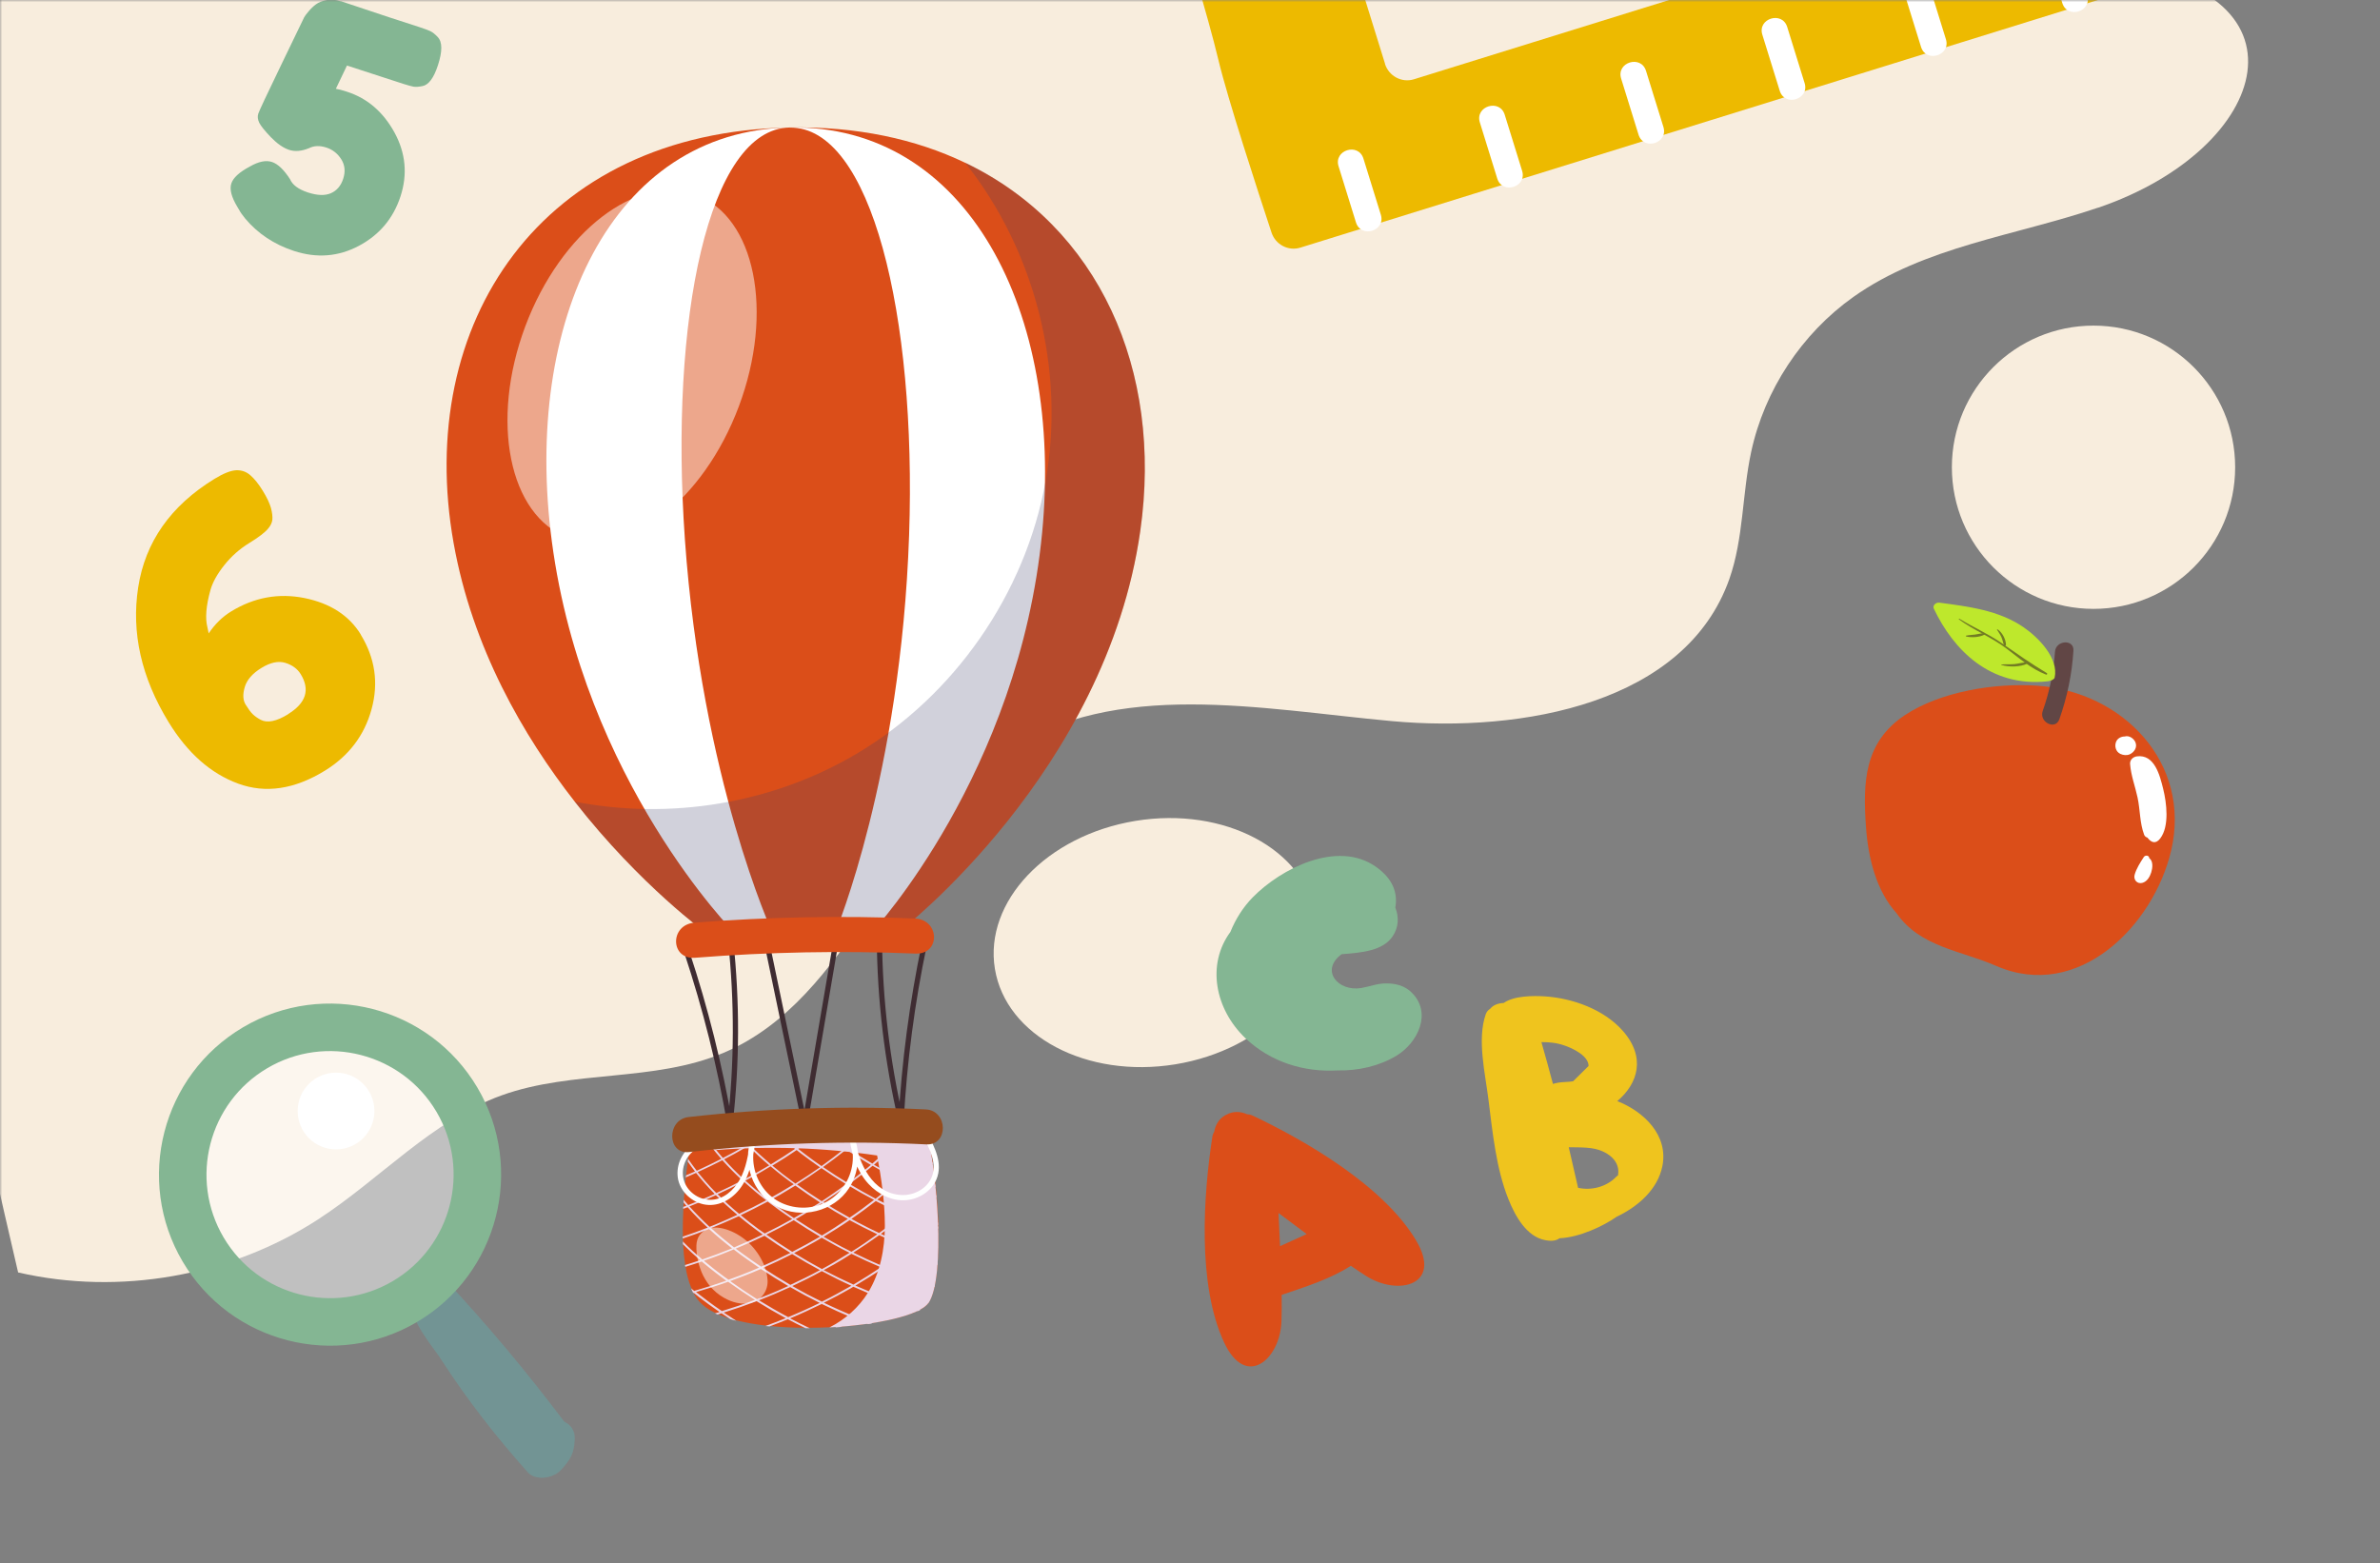 <svg width="545" height="358" viewBox="0 0 545 358" fill="none" xmlns="http://www.w3.org/2000/svg">
<rect x="0" y="0" width="545" height="358" fill="#808080" stroke="none"/>
<mask id="mask0_406_4451" style="mask-type:alpha" maskUnits="userSpaceOnUse" x="0" y="0" width="545" height="358">
<rect width="545" height="357.91" fill="#D9D9D9"/>
</mask>
<g mask="url(#mask0_406_4451)">
<path d="M480.413 47.566C461.501 53.992 440.698 56.452 424.409 68.003C412.573 76.402 404.052 89.335 401.002 103.509C398.928 113.128 399.274 123.276 396.02 132.569C385.994 161.039 348.78 167.893 318.703 165.147C288.626 162.382 255.54 155.427 230.344 172.082C203.724 189.672 195.082 228.656 165.717 241.102C149.773 247.873 131.146 244.986 114.857 250.863C98.893 256.618 87.078 270.019 72.823 279.272C52.792 292.266 27.433 296.761 4.149 291.412C-12.344 220.4 -28.918 147.597 -19.746 75.283C-16.045 46.203 -8.195 17.062 -11.917 -12.018C152.559 -18.018 317.625 -24.017 481.451 -8.155C531.66 -3.294 520.068 34.103 480.413 47.586V47.566Z" fill="#F8EDDD"/>
<path d="M479.397 139.443C497.31 139.443 511.832 124.921 511.832 107.007C511.832 89.093 497.31 74.571 479.397 74.571C461.483 74.571 446.961 89.093 446.961 107.007C446.961 124.921 461.483 139.443 479.397 139.443Z" fill="#F8EDDD"/>
<path d="M269.135 243.749C289.443 240.438 303.87 225.272 301.36 209.875C298.849 194.479 280.352 184.681 260.045 187.992C239.737 191.303 225.31 206.468 227.82 221.865C230.33 237.262 248.828 247.059 269.135 243.749Z" fill="#F8EDDD"/>
<path d="M466.462 157.034C456.843 156.363 444.316 158.376 436.162 163.806C426.868 170.008 426.563 179.18 427.295 189.408C427.804 196.628 429.695 204.05 434.27 209.114C439.7 216.923 448.993 217.655 457.067 221.193C475.918 229.429 493.122 212.002 497.169 194.838C501.887 174.726 486.106 158.396 466.482 157.034H466.462Z" fill="#DB4E19"/>
<path d="M471.566 164.741C473.376 159.616 474.453 154.451 474.799 149.021C474.982 146.296 470.732 146.601 470.569 149.286C470.264 153.902 469.308 158.457 467.763 162.829C466.868 165.371 470.651 167.303 471.566 164.741Z" fill="#614645"/>
<path d="M470.488 155.224C471.505 150.75 466.726 145.95 463.411 143.673C457.717 139.748 450.762 138.914 444.092 138.019C443.36 137.918 442.445 138.63 442.852 139.443C447.285 148.736 455.623 157.44 468.861 156.037C470.163 155.874 470.508 155.264 470.488 155.244V155.224Z" fill="#BEE82C"/>
<path d="M448.566 141.843C452.003 144.365 456.009 145.91 459.446 148.513C462.333 150.689 465.099 153.17 468.516 154.492C468.76 154.594 468.902 154.268 468.699 154.146C465.079 151.991 461.683 149.591 458.226 147.191C455.175 145.097 451.82 143.633 448.668 141.701C448.586 141.66 448.505 141.782 448.586 141.843H448.566Z" fill="#727B24"/>
<path d="M458.327 152.296C460.015 152.804 462.72 152.784 464.286 151.95C464.428 151.869 464.326 151.686 464.184 151.686C463.208 151.686 462.252 151.991 461.276 152.092C460.3 152.174 459.303 152.092 458.327 152.174C458.246 152.174 458.246 152.296 458.327 152.316V152.296Z" fill="#727B24"/>
<path d="M457.309 144.243C457.675 144.812 458.062 145.341 458.326 145.971C458.57 146.541 458.692 147.151 458.855 147.74C458.936 148.025 459.363 147.923 459.363 147.639C459.282 146.337 458.509 144.853 457.411 144.121C457.35 144.08 457.289 144.161 457.309 144.222V144.243Z" fill="#727B24"/>
<path d="M450.253 145.768C451.494 146.073 453.304 145.951 454.442 145.341C454.605 145.259 454.483 145.015 454.341 145.015C453.649 145.015 452.999 145.239 452.307 145.32C451.636 145.422 450.924 145.422 450.253 145.564C450.152 145.585 450.111 145.727 450.253 145.768Z" fill="#727B24"/>
<path d="M495.358 180.704C494.586 177.572 493.386 172.692 489.319 173.221C488.444 173.343 487.692 174.034 487.773 174.99C487.976 177.613 488.932 180.074 489.481 182.636C490.091 185.463 489.969 188.452 490.986 191.157C491.108 191.502 491.413 191.746 491.739 191.828C492.633 193.028 493.671 193.333 494.667 192.031C496.823 189.225 496.131 183.836 495.358 180.704Z" fill="white"/>
<path d="M487.693 172.753C488.689 172.286 489.462 171.208 489.015 170.049C488.669 169.154 487.571 168.361 486.554 168.666C485.761 168.666 484.947 169.052 484.602 169.805C484.134 170.842 484.48 172.143 485.537 172.652C486.188 172.957 487.001 173.058 487.693 172.753Z" fill="white"/>
<path d="M492.145 196.526C492.186 195.916 491.271 195.753 490.925 196.261C490.132 197.481 489.197 198.925 488.81 200.349C488.505 201.488 489.4 202.504 490.559 202.199C491.657 201.915 492.288 200.817 492.613 199.8C492.918 198.803 493.121 197.237 492.166 196.526C492.166 196.526 492.145 196.526 492.125 196.526H492.145Z" fill="white"/>
<path d="M156.688 218.204C160.958 231.076 164.273 244.254 166.551 257.615C166.673 258.387 167.852 258.062 167.71 257.289C165.412 243.929 162.118 230.751 157.847 217.878C157.603 217.146 156.444 217.451 156.688 218.204Z" fill="#3F2C32"/>
<path d="M167.771 257.513C169.378 243.522 169.418 229.388 167.913 215.397C167.832 214.625 166.612 214.625 166.714 215.397C168.219 229.388 168.178 243.522 166.571 257.513C166.49 258.286 167.69 258.286 167.771 257.513Z" fill="#3F2C32"/>
<path d="M211.066 216.211C208.28 229.531 206.491 243.054 205.738 256.659C205.698 257.432 206.897 257.432 206.938 256.659C207.691 243.176 209.439 229.755 212.225 216.536C212.388 215.784 211.229 215.459 211.066 216.211Z" fill="#3F2C32"/>
<path d="M206.918 256.557C203.745 242.892 202.078 228.921 201.976 214.889C201.976 214.116 200.756 214.116 200.776 214.889C200.878 229.023 202.545 243.115 205.758 256.883C205.941 257.635 207.101 257.31 206.918 256.557Z" fill="#3F2C32"/>
<path d="M174.909 215.539C177.756 229.205 180.603 242.891 183.45 256.557C183.612 257.309 184.772 257.004 184.609 256.231C181.762 242.566 178.915 228.88 176.068 215.214C175.905 214.462 174.746 214.767 174.909 215.539Z" fill="#3F2C32"/>
<path d="M190.933 214.929C188.574 228.697 186.215 242.464 183.877 256.231C183.755 256.984 184.914 257.329 185.036 256.557C187.395 242.789 189.754 229.022 192.092 215.255C192.214 214.502 191.055 214.156 190.933 214.929Z" fill="#3F2C32"/>
<path d="M261.112 121.608C253.283 176.698 206.266 213.058 206.266 213.058L161.955 213.851C161.955 213.851 146.703 202.911 131.614 183.592C119.839 168.543 108.166 148.39 103.876 124.394C94.907 74.165 123.764 30.219 180.826 29.202C196.22 28.917 209.683 31.846 220.969 37.255C251.554 51.877 266.359 84.698 261.112 121.588V121.608Z" fill="#DB4E19"/>
<path d="M180.826 29.203C140.073 29.935 119.697 73.718 126.367 124.008C133.627 178.834 168.3 213.75 168.3 213.75L184.121 213.465L199.942 213.181C199.942 213.181 233.334 177.064 238.641 121.995C243.501 71.521 221.579 28.471 180.847 29.203H180.826Z" fill="white"/>
<path d="M180.826 29.202C162.178 29.527 153.292 73.127 156.83 123.459C160.694 178.345 176.881 213.587 176.881 213.587L184.121 213.465L191.36 213.343C191.36 213.343 206.287 177.552 208.178 122.564C209.907 72.131 199.474 28.897 180.826 29.223V29.202Z" fill="#DB4E19"/>
<g style="mix-blend-mode:multiply" opacity="0.24">
<path d="M261.113 121.608C253.283 176.698 206.267 213.058 206.267 213.058L161.955 213.851C161.955 213.851 146.703 202.911 131.614 183.592C153.435 187.862 176.821 184.039 195.997 172.712C218.509 159.412 234.778 136.006 239.414 110.281C243.99 84.8 237.096 57.489 220.99 37.235C251.575 51.856 266.38 84.678 261.133 121.567L261.113 121.608Z" fill="#3F4068"/>
</g>
<path d="M209.5 210.354C192.662 209.662 175.844 209.988 159.047 211.31C153.332 211.757 153.434 219.79 159.189 219.342C175.986 218.021 192.804 217.695 209.642 218.387C215.397 218.631 215.235 210.598 209.5 210.354Z" fill="#DB4E19"/>
<g style="mix-blend-mode:soft-light" opacity="0.5">
<path d="M169.194 93.057C161.08 114.735 143.551 128.197 130.048 123.134C116.545 118.07 112.172 96.412 120.286 74.734C128.4 53.056 145.93 39.594 159.433 44.658C172.936 49.721 177.308 71.379 169.194 93.057Z" fill="white"/>
</g>
<path d="M214.828 281.387C214.869 283.604 214.869 285.739 214.787 287.732C214.787 287.895 214.787 288.037 214.767 288.2C214.767 288.444 214.747 288.708 214.726 288.932C214.726 289.115 214.706 289.318 214.686 289.501C214.564 291.25 214.34 292.836 214.075 294.239C214.035 294.382 214.014 294.524 213.994 294.666C213.648 296.232 213.201 297.513 212.611 298.388C212.266 298.917 211.635 299.405 210.781 299.893C210.598 299.994 210.415 300.096 210.212 300.177C207.853 301.337 204.131 302.292 199.759 302.984C199.454 303.025 199.149 303.065 198.844 303.106C196.81 303.411 194.634 303.655 192.397 303.797C192.031 303.838 191.686 303.858 191.299 303.879C190.852 303.899 190.405 303.919 189.957 303.96C188.473 304.041 186.988 304.082 185.483 304.082C185.158 304.082 184.833 304.082 184.507 304.082C181.701 304.082 178.894 303.94 176.251 303.675C175.946 303.635 175.641 303.614 175.336 303.574C172.956 303.309 170.699 302.902 168.666 302.394C168.198 302.272 167.75 302.15 167.303 302.028C166.246 301.703 165.269 301.357 164.375 300.95C164.171 300.869 163.988 300.767 163.785 300.686C162.239 299.933 160.999 299.059 160.104 298.042C159.616 297.473 159.169 296.802 158.782 296.049C158.62 295.704 158.437 295.358 158.294 294.972C157.705 293.528 157.257 291.86 156.972 290.05C156.952 289.908 156.932 289.786 156.891 289.644C156.667 288.139 156.505 286.532 156.423 284.865C156.423 284.661 156.403 284.438 156.403 284.234C156.403 284.011 156.383 283.807 156.383 283.583C156.383 283.441 156.383 283.299 156.383 283.156C156.322 281.041 156.383 278.886 156.484 276.771C156.484 276.629 156.484 276.486 156.505 276.324C156.505 275.978 156.525 275.632 156.566 275.286C156.566 275.083 156.566 274.88 156.606 274.676C156.728 272.887 156.891 271.179 157.054 269.572C157.054 269.409 157.094 269.247 157.115 269.104C157.237 267.966 157.359 266.908 157.501 265.932C157.542 265.729 157.562 265.525 157.583 265.322C158.05 261.905 158.477 259.669 158.477 259.669C159.148 259.567 159.88 259.465 160.633 259.363C160.796 259.363 160.938 259.323 161.101 259.302C163.094 259.058 165.31 258.875 167.689 258.713C167.811 258.713 167.954 258.692 168.076 258.692C168.239 258.692 168.422 258.672 168.584 258.652C171.147 258.469 173.872 258.347 176.637 258.225C176.841 258.225 177.024 258.225 177.227 258.225H177.247C177.512 258.225 177.756 258.225 178.02 258.184C180.847 258.082 183.714 258.021 186.52 257.96H187.192C187.802 257.94 188.412 257.92 189.022 257.92H189.713C192.56 257.859 195.326 257.859 197.847 257.859C198.132 257.859 198.397 257.859 198.681 257.859C198.905 257.859 199.108 257.859 199.332 257.859C199.535 257.859 199.739 257.859 199.942 257.859C203.358 257.859 206.287 257.879 208.402 257.899C208.585 257.899 208.788 257.899 208.971 257.899C210.862 257.899 211.94 257.94 211.94 257.94C212.306 259.241 212.672 260.828 212.998 262.597C213.038 262.78 213.059 262.963 213.099 263.146C213.262 264.081 213.425 265.078 213.587 266.115C213.587 266.278 213.628 266.44 213.648 266.623C213.852 268.088 214.055 269.613 214.218 271.179C214.238 271.362 214.258 271.565 214.279 271.748C214.36 272.399 214.421 273.049 214.462 273.7C214.462 273.863 214.482 274.005 214.503 274.168C214.665 276.08 214.787 278.011 214.869 279.923C214.869 280.106 214.869 280.309 214.869 280.492V280.858C214.869 281.021 214.869 281.184 214.889 281.347L214.828 281.387Z" fill="#DB4E19"/>
<g style="mix-blend-mode:multiply">
<path d="M214.157 281.122C214.34 281.204 214.502 281.265 214.685 281.346C214.726 281.346 214.767 281.387 214.807 281.387C214.807 281.224 214.807 281.061 214.807 280.899C214.706 280.858 214.624 280.838 214.523 280.797C214.624 280.716 214.706 280.634 214.787 280.533C214.787 280.329 214.787 280.146 214.787 279.963C214.543 280.187 214.319 280.411 214.075 280.614C211.899 279.78 209.723 278.885 207.608 277.95C209.337 276.506 211.004 275.001 212.591 273.415C213.201 273.679 213.811 273.944 214.421 274.208C214.421 274.045 214.401 273.883 214.38 273.74C213.892 273.537 213.384 273.334 212.896 273.11C213.343 272.663 213.77 272.236 214.197 271.788C214.197 271.585 214.157 271.402 214.136 271.219C213.587 271.809 213.038 272.378 212.469 272.947C210.415 272.053 208.422 271.097 206.429 270.08C208.035 268.616 209.581 267.07 211.045 265.464C211.879 265.87 212.713 266.277 213.567 266.664C213.567 266.501 213.526 266.318 213.506 266.155C212.794 265.83 212.062 265.484 211.35 265.118C211.92 264.488 212.489 263.837 213.018 263.186C212.977 263.003 212.957 262.8 212.916 262.637C212.286 263.41 211.635 264.183 210.943 264.935C210.049 264.488 209.134 264.04 208.239 263.573C207.222 263.044 206.246 262.495 205.27 261.946C206.531 260.665 207.73 259.343 208.89 257.96C208.707 257.96 208.524 257.96 208.32 257.96C207.222 259.261 206.063 260.522 204.883 261.742C203.013 260.685 201.182 259.566 199.372 258.407C199.535 258.245 199.698 258.082 199.881 257.919C199.677 257.919 199.494 257.919 199.271 257.919C199.189 258.001 199.088 258.082 199.006 258.184C198.884 258.102 198.742 258.021 198.62 257.919C198.335 257.919 198.071 257.919 197.786 257.919C198.071 258.102 198.356 258.306 198.64 258.489C197.298 259.749 195.936 260.949 194.532 262.108C194.268 262.332 194.004 262.535 193.739 262.739C192.214 261.722 190.709 260.685 189.225 259.587C188.94 259.383 188.676 259.16 188.391 258.956C188.737 258.692 189.082 258.428 189.408 258.163C189.489 258.102 189.571 258.041 189.652 257.96H188.96C188.655 258.204 188.35 258.448 188.025 258.692C187.72 258.468 187.415 258.224 187.13 258.001H186.459C186.703 258.204 186.947 258.407 187.191 258.59C187.354 258.712 187.537 258.834 187.7 258.977C185.971 260.319 184.202 261.6 182.412 262.84C180.704 261.478 179.057 260.075 177.471 258.59C177.633 258.489 177.796 258.367 177.959 258.265C177.694 258.265 177.45 258.265 177.186 258.306C176.983 258.306 176.8 258.306 176.596 258.306L176.84 258.529C175.071 259.709 173.282 260.848 171.472 261.925C170.679 261.112 169.906 260.298 169.174 259.444C168.97 259.2 168.767 258.977 168.564 258.733C168.401 258.733 168.218 258.753 168.055 258.773C169.031 259.932 170.048 261.051 171.106 262.149C169.275 263.227 167.425 264.223 165.554 265.199C165.473 265.118 165.391 265.037 165.31 264.935C163.785 263.186 162.361 261.336 161.08 259.383C160.917 259.383 160.755 259.424 160.612 259.444C161.975 261.539 163.52 263.532 165.168 265.403C163.317 266.338 161.446 267.253 159.555 268.128C158.863 267.253 158.213 266.338 157.562 265.403C157.542 265.606 157.501 265.809 157.481 266.013C158.009 266.786 158.579 267.538 159.148 268.29C158.457 268.595 157.786 268.901 157.094 269.185C157.094 269.348 157.054 269.49 157.033 269.653C157.826 269.328 158.619 268.962 159.392 268.616C160.714 270.283 162.138 271.89 163.642 273.435C162.361 274.005 161.06 274.574 159.758 275.103C159.046 275.408 158.314 275.693 157.603 275.977C157.603 275.957 157.562 275.937 157.542 275.916C157.216 275.53 156.891 275.144 156.565 274.757C156.565 274.961 156.545 275.164 156.525 275.367C156.728 275.632 156.952 275.876 157.176 276.14C156.932 276.221 156.708 276.323 156.464 276.404C156.464 276.547 156.443 276.689 156.443 276.852C156.789 276.73 157.135 276.608 157.46 276.465C158.904 278.092 160.45 279.658 162.056 281.143C160.165 281.875 158.253 282.587 156.342 283.217C156.342 283.359 156.342 283.502 156.342 283.644C158.375 282.973 160.389 282.241 162.382 281.468C164.069 283.014 165.839 284.498 167.628 285.901C165.391 286.816 163.114 287.65 160.816 288.443C159.27 287.121 157.765 285.759 156.362 284.315C156.362 284.518 156.362 284.742 156.382 284.945C157.643 286.206 158.965 287.447 160.328 288.606C159.168 288.992 158.009 289.379 156.85 289.724C156.871 289.867 156.891 289.989 156.932 290.131C158.192 289.745 159.453 289.338 160.694 288.911C161.771 289.826 162.849 290.701 163.968 291.555C164.74 292.144 165.534 292.714 166.306 293.304C163.886 294.158 161.446 294.93 158.965 295.642C158.721 295.439 158.477 295.256 158.253 295.052C158.396 295.418 158.558 295.784 158.741 296.13C158.782 296.13 158.823 296.11 158.863 296.09C159.27 296.415 159.677 296.74 160.084 297.066C161.609 298.245 163.195 299.384 164.781 300.482C164.435 300.584 164.069 300.685 163.724 300.787C163.907 300.868 164.11 300.97 164.313 301.051C164.618 300.95 164.924 300.868 165.229 300.767C165.9 301.214 166.571 301.682 167.242 302.109C167.689 302.231 168.137 302.373 168.604 302.475C167.649 301.865 166.672 301.235 165.737 300.604C168.279 299.811 170.78 298.937 173.261 298.001C175.437 299.364 177.674 300.665 179.931 301.885C178.386 302.516 176.84 303.105 175.274 303.675C175.579 303.715 175.885 303.736 176.19 303.776C177.613 303.248 179.016 302.699 180.419 302.129C181.741 302.841 183.104 303.532 184.466 304.183C184.792 304.183 185.117 304.183 185.442 304.183C183.999 303.512 182.555 302.78 181.152 302.048C181.091 302.007 181.009 301.967 180.928 301.926C183.388 300.909 185.788 299.791 188.167 298.632C190.547 299.791 192.967 300.868 195.387 301.885C194.024 302.617 192.641 303.329 191.258 304C191.624 303.98 191.99 303.959 192.357 303.919C193.556 303.329 194.736 302.719 195.915 302.089C196.871 302.475 197.847 302.861 198.803 303.227C199.108 303.187 199.413 303.146 199.718 303.105C198.6 302.699 197.502 302.272 196.403 301.824C197.237 301.377 198.071 300.929 198.884 300.441C200.308 299.628 201.711 298.774 203.094 297.899C205.432 298.774 207.791 299.567 210.171 300.279C210.374 300.197 210.557 300.096 210.74 299.994C208.32 299.262 205.921 298.469 203.562 297.594C205.656 296.252 207.73 294.869 209.723 293.405C211.127 293.893 212.55 294.341 213.974 294.768C214.014 294.625 214.035 294.483 214.055 294.341C212.753 293.954 211.452 293.527 210.171 293.1C211.391 292.185 212.611 291.27 213.79 290.314C214.096 290.09 214.38 289.846 214.665 289.602C214.665 289.419 214.665 289.216 214.706 289.033C213.058 290.375 211.371 291.656 209.662 292.917C207.283 292.083 204.924 291.168 202.606 290.212C204.578 288.87 206.51 287.447 208.402 285.962C209.195 286.288 209.988 286.613 210.801 286.918C212.103 287.406 213.404 287.854 214.726 288.301C214.726 288.138 214.746 287.996 214.746 287.833C212.733 287.162 210.74 286.45 208.788 285.678C209.093 285.434 209.418 285.21 209.723 284.966C211.228 283.766 212.713 282.505 214.136 281.204L214.157 281.122ZM212.164 273.232C210.557 274.818 208.89 276.323 207.161 277.747C205.046 276.791 202.952 275.794 200.898 274.717C201.121 274.534 201.365 274.351 201.609 274.168C203.135 272.947 204.619 271.687 206.063 270.385C208.056 271.402 210.089 272.337 212.164 273.232ZM200.125 274.798C198.315 276.221 196.464 277.584 194.553 278.865C192.519 277.747 190.506 276.567 188.533 275.327C190.445 274.086 192.316 272.785 194.146 271.422C196.098 272.602 198.112 273.72 200.125 274.778V274.798ZM194.553 271.137C195.57 270.385 196.566 269.612 197.563 268.84C198.315 268.229 199.067 267.619 199.82 266.989C201.752 268.107 203.704 269.185 205.697 270.202C204.721 271.097 203.724 271.951 202.707 272.785C201.996 273.374 201.243 273.944 200.511 274.534C198.498 273.476 196.525 272.337 194.573 271.158L194.553 271.137ZM182.209 279.211C182.351 279.129 182.514 279.048 182.656 278.967C184.527 277.889 186.337 276.75 188.147 275.591C190.12 276.832 192.113 278.031 194.146 279.15C192.214 280.472 190.242 281.753 188.208 282.953C186.174 281.773 184.182 280.512 182.209 279.211ZM187.781 283.217C185.686 284.437 183.571 285.596 181.416 286.694C179.403 285.434 177.43 284.112 175.498 282.749C177.613 281.712 179.708 280.614 181.762 279.455C183.714 280.756 185.727 282.017 187.761 283.217H187.781ZM188.167 275.103C186.235 273.883 184.365 272.602 182.514 271.259C184.405 270.08 186.256 268.819 188.106 267.518C189.957 268.799 191.848 270.039 193.76 271.198C191.929 272.541 190.079 273.862 188.167 275.103ZM187.781 275.367C185.829 276.628 183.836 277.808 181.802 278.967C180.399 278.011 178.996 277.055 177.633 276.038C177.145 275.693 176.657 275.327 176.19 274.961C176.983 274.513 177.796 274.086 178.589 273.639C179.769 272.947 180.948 272.236 182.128 271.524C183.978 272.866 185.869 274.147 187.781 275.388V275.367ZM175.844 274.676C174.075 273.313 172.346 271.89 170.699 270.385C171.98 269.714 173.261 269.002 174.522 268.27C175.173 267.904 175.803 267.497 176.454 267.111C177.45 267.945 178.447 268.758 179.464 269.531C180.216 270.121 180.989 270.67 181.762 271.219C179.83 272.419 177.857 273.578 175.844 274.676ZM175.437 274.9C173.404 275.998 171.35 277.015 169.255 277.991C167.547 276.567 165.9 275.083 164.334 273.496C166.347 272.581 168.34 271.626 170.292 270.588C171.96 272.093 173.668 273.537 175.437 274.879V274.9ZM175.783 275.184C177.613 276.587 179.484 277.909 181.396 279.19C179.342 280.35 177.247 281.448 175.112 282.485C174.664 282.159 174.197 281.854 173.749 281.529C172.346 280.492 170.963 279.414 169.621 278.296C171.695 277.32 173.749 276.282 175.783 275.184ZM180.989 286.938C178.793 288.057 176.556 289.094 174.298 290.09C172.814 289.094 171.329 288.077 169.906 287.02C169.418 286.674 168.95 286.308 168.482 285.962C170.719 285.027 172.915 284.051 175.071 283.014C177.003 284.396 178.976 285.698 181.009 286.959L180.989 286.938ZM181.396 287.203C183.47 288.484 185.605 289.724 187.761 290.884C185.544 292.083 183.287 293.202 180.989 294.259C178.874 293.039 176.779 291.717 174.725 290.375C176.983 289.379 179.199 288.321 181.396 287.203ZM181.843 286.979C183.47 286.125 185.097 285.251 186.703 284.335C187.191 284.051 187.679 283.746 188.167 283.461C190.262 284.681 192.357 285.84 194.532 286.918C192.458 288.22 190.364 289.48 188.228 290.64C186.073 289.48 183.938 288.26 181.863 286.979H181.843ZM190.77 289.704C192.194 288.891 193.597 288.037 194.98 287.142C197.196 288.24 199.454 289.277 201.711 290.233C199.657 291.616 197.563 292.937 195.427 294.198C193.231 293.202 191.035 292.144 188.899 291.026C188.798 290.985 188.716 290.924 188.615 290.884C189.327 290.497 190.038 290.111 190.75 289.704H190.77ZM192.784 285.556C191.36 284.803 189.977 284.03 188.594 283.237C190.608 282.037 192.621 280.777 194.553 279.434C196.627 280.573 198.742 281.631 200.898 282.668C198.966 284.071 197.013 285.413 194.98 286.674C194.248 286.308 193.495 285.942 192.784 285.556ZM196.647 280.065C196.078 279.76 195.529 279.455 194.98 279.15C196.871 277.848 198.722 276.486 200.552 275.062C202.606 276.14 204.7 277.157 206.815 278.133C206.815 278.133 206.775 278.153 206.775 278.174C205.005 279.638 203.175 281.041 201.304 282.383C199.738 281.651 198.193 280.878 196.668 280.065H196.647ZM204.965 262.271C206.836 263.329 208.727 264.345 210.638 265.301C209.174 266.908 207.629 268.453 206.022 269.917C205.493 269.653 204.924 269.368 204.395 269.104C202.972 268.351 201.548 267.558 200.145 266.745C201.813 265.321 203.419 263.837 204.965 262.291V262.271ZM199.047 258.712C200.857 259.871 202.707 260.99 204.578 262.047C203.033 263.593 201.406 265.077 199.759 266.481C197.847 265.362 195.976 264.203 194.146 262.983C195.834 261.62 197.461 260.197 199.047 258.712ZM193.78 263.288C195.631 264.508 197.502 265.687 199.413 266.786C199.149 267.009 198.884 267.233 198.62 267.457C197.176 268.657 195.671 269.816 194.146 270.934C192.214 269.755 190.323 268.555 188.472 267.274C190.181 266.053 191.848 264.813 193.475 263.512C193.577 263.43 193.678 263.349 193.76 263.268L193.78 263.288ZM188.066 259.241C189.815 260.542 191.584 261.824 193.414 263.044C191.685 264.427 189.937 265.769 188.127 267.05C187.212 266.42 186.276 265.769 185.381 265.098C184.507 264.447 183.632 263.796 182.778 263.105C184.588 261.864 186.337 260.563 188.066 259.241ZM183.327 264.101C184.771 265.22 186.256 266.277 187.761 267.335C185.93 268.636 184.039 269.856 182.148 271.056C181.945 270.914 181.721 270.771 181.518 270.609C179.931 269.45 178.365 268.229 176.861 266.948C178.752 265.809 180.623 264.63 182.433 263.39C182.738 263.634 183.043 263.878 183.348 264.122L183.327 264.101ZM177.125 258.834C178.711 260.319 180.379 261.742 182.067 263.105C180.257 264.345 178.406 265.545 176.515 266.664C174.847 265.24 173.241 263.776 171.716 262.23C173.546 261.153 175.356 260.014 177.125 258.834ZM170.455 262.983C170.76 262.8 171.045 262.617 171.35 262.434C172.875 264 174.481 265.484 176.149 266.887C174.258 268.026 172.326 269.084 170.374 270.121C168.787 268.657 167.262 267.131 165.818 265.504C167.404 264.691 168.95 263.857 170.475 262.962L170.455 262.983ZM161.405 270.405C160.836 269.755 160.307 269.104 159.758 268.433C161.67 267.579 163.561 266.664 165.412 265.708C166.855 267.314 168.381 268.86 169.967 270.324C168.015 271.341 166.042 272.317 164.029 273.232C163.134 272.317 162.239 271.382 161.405 270.405ZM157.887 276.282C159.921 275.489 161.934 274.635 163.927 273.72C165.513 275.306 167.14 276.791 168.848 278.214C167.181 278.987 165.493 279.74 163.805 280.431C163.378 280.614 162.931 280.777 162.483 280.96C160.877 279.475 159.331 277.909 157.867 276.282H157.887ZM162.829 281.265C164.964 280.411 167.099 279.475 169.194 278.519C170.028 279.211 170.862 279.902 171.716 280.553C172.692 281.305 173.668 282.017 174.664 282.729C172.488 283.766 170.313 284.762 168.096 285.678C166.286 284.274 164.517 282.81 162.829 281.265ZM166.022 292.531C164.374 291.331 162.768 290.05 161.182 288.728C163.48 287.955 165.757 287.081 168.015 286.145C169.906 287.609 171.838 288.972 173.81 290.314C173.18 290.579 172.549 290.863 171.919 291.128C170.231 291.819 168.523 292.47 166.815 293.08C166.55 292.876 166.286 292.714 166.022 292.51V292.531ZM165.33 300.279C164.252 299.547 163.195 298.794 162.158 298.021C161.222 297.33 160.307 296.618 159.392 295.906C161.853 295.195 164.313 294.422 166.733 293.548C168.747 294.991 170.78 296.374 172.875 297.696C170.394 298.632 167.872 299.486 165.33 300.258V300.279ZM167.221 293.385C169.58 292.531 171.939 291.616 174.237 290.619C176.291 291.982 178.386 293.283 180.501 294.524C178.996 295.215 177.491 295.886 175.966 296.496C175.091 296.862 174.217 297.208 173.343 297.533C171.248 296.212 169.214 294.829 167.201 293.385H167.221ZM180.48 301.641C178.223 300.441 175.986 299.14 173.81 297.798C176.23 296.862 178.61 295.845 180.948 294.768C183.165 296.049 185.422 297.249 187.7 298.387C185.32 299.567 182.921 300.645 180.46 301.662L180.48 301.641ZM185.036 296.517C183.836 295.866 182.636 295.215 181.436 294.524C183.714 293.466 185.971 292.327 188.188 291.107C190.404 292.287 192.662 293.426 194.96 294.463C192.743 295.744 190.506 296.964 188.208 298.103C187.151 297.574 186.073 297.066 185.015 296.496L185.036 296.517ZM195.915 301.58C193.455 300.584 191.035 299.506 188.655 298.347C190.73 297.31 192.804 296.212 194.817 295.052C195.021 294.93 195.224 294.808 195.407 294.686C197.766 295.744 200.166 296.74 202.585 297.655C200.389 299.038 198.173 300.34 195.895 301.56L195.915 301.58ZM206.937 292.368C207.69 292.653 208.463 292.917 209.235 293.181C207.222 294.646 205.168 296.049 203.074 297.371C200.654 296.456 198.254 295.479 195.875 294.422C198.01 293.161 200.104 291.86 202.179 290.457C203.765 291.107 205.351 291.758 206.937 292.368ZM202.138 289.968C199.86 288.992 197.624 287.976 195.407 286.877C197.42 285.596 199.393 284.254 201.325 282.871C203.521 283.908 205.738 284.864 207.974 285.759C206.083 287.223 204.131 288.626 202.138 289.968ZM208.34 285.454C206.104 284.559 203.907 283.603 201.711 282.587C203.053 281.61 204.375 280.614 205.656 279.577C206.165 279.17 206.693 278.743 207.202 278.316C209.337 279.272 211.493 280.167 213.689 281C212.733 281.854 211.757 282.688 210.781 283.502C209.967 284.173 209.134 284.803 208.32 285.454H208.34Z" fill="#EAD6E6"/>
</g>
<g style="mix-blend-mode:multiply">
<path d="M212.591 298.408C210.699 301.234 200.775 303.451 189.936 304C193.516 302.211 196.627 299.465 198.742 296.069C201.569 291.514 202.606 286.064 202.626 280.716C202.626 275.367 201.833 269.877 200.857 264.63C188.635 262.82 176.21 262.413 163.886 263.389C164.679 261.498 166.022 259.993 167.648 258.753C185.544 257.492 211.899 258 211.899 258C214.644 267.64 216.617 292.47 212.611 298.448L212.591 298.408Z" fill="#EAD6E6"/>
</g>
<path d="M158.701 262.15C156.22 263.756 154.817 266.705 155.204 269.654C155.59 272.602 158.091 275.124 161.04 275.795C164.233 276.507 167.303 274.9 169.276 272.44C171.696 269.43 172.347 265.525 172.916 261.824C173.038 261.072 171.96 260.726 171.757 261.499C170.049 267.498 173.038 274.372 178.875 276.791C184.711 279.211 192.093 276.873 195.042 271.036C196.648 267.844 196.953 264.082 195.733 260.706C195.469 259.953 194.452 260.258 194.574 261.031C195.123 264.692 196.323 268.372 198.885 271.138C201.041 273.477 204.254 275.144 207.507 274.86C210.436 274.616 213.283 272.826 214.442 270.081C215.947 266.502 214.056 262.719 212.368 259.587C212.002 258.896 210.944 259.506 211.33 260.197C212.856 263.024 214.747 266.583 213.262 269.796C212.083 272.358 209.155 273.822 206.409 273.68C199.78 273.334 196.607 266.42 195.753 260.726L194.594 261.052C197.238 268.311 192.133 276.303 184.325 276.568C180.603 276.69 177.004 275.104 174.787 272.074C172.57 269.044 171.94 265.322 172.936 261.845L171.777 261.519C171.33 264.448 170.883 267.498 169.418 270.121C168.056 272.582 165.595 274.799 162.647 274.778C159.922 274.778 157.278 272.846 156.566 270.182C155.854 267.518 157.075 264.671 159.332 263.207C159.983 262.78 159.372 261.743 158.722 262.17L158.701 262.15Z" fill="white"/>
<path d="M211.981 254.076C193.841 253.202 175.722 253.791 157.684 255.825C152.6 256.394 152.702 264.427 157.827 263.837C175.865 261.783 193.984 261.194 212.123 262.088C217.268 262.332 217.106 254.32 211.981 254.076Z" fill="#954C1E"/>
<g style="mix-blend-mode:soft-light" opacity="0.5">
<path d="M161.06 292.205C162.22 294.503 164.03 296.435 166.633 297.655C168.28 298.428 170.273 298.835 172.062 298.347C174.401 297.716 175.926 295.561 175.763 293.141C175.499 289.277 172.957 285.494 169.846 283.319C167.283 281.529 162.626 279.719 160.247 282.81C159.739 283.481 159.515 284.335 159.474 285.169C159.373 287.508 160.023 290.131 161.06 292.226V292.205Z" fill="white"/>
</g>
<path d="M256.899 -84.786C252.872 -85.721 249.415 -81.878 250.737 -77.912C257.59 -57.17 274.205 -6.33 279.004 13.721C281.139 22.669 287.992 43.635 291.165 53.254C292.08 56.04 295.029 57.565 297.774 56.711L504.915 -7.611C509.917 -9.157 509.856 -16.356 504.813 -17.881C471.991 -27.784 400.022 -49.381 370.597 -57.353C346.539 -63.86 281.099 -79.173 256.899 -84.806V-84.786ZM317.154 14.575L302.96 -31.119C301.699 -35.146 305.319 -38.969 309.345 -37.871L395.549 -14.525C400.694 -13.122 400.897 -5.801 395.813 -4.215L323.783 18.154C320.997 19.029 318.008 17.422 317.134 14.595L317.154 14.575Z" fill="#EDBA00"/>
<path d="M306.519 38.083C307.84 42.374 309.183 46.644 310.504 50.935C311.664 54.657 317.358 52.888 316.198 49.166C314.877 44.875 313.534 40.605 312.213 36.314C311.053 32.592 305.359 34.362 306.519 38.083Z" fill="white"/>
<path d="M338.873 28.037C340.194 32.328 341.537 36.599 342.858 40.889C344.018 44.611 349.712 42.842 348.552 39.12C347.231 34.829 345.888 30.559 344.567 26.268C343.407 22.547 337.713 24.316 338.873 28.037Z" fill="white"/>
<path d="M371.228 17.992C372.549 22.283 373.892 26.553 375.213 30.844C376.373 34.565 382.067 32.796 380.907 29.075C379.586 24.784 378.243 20.513 376.922 16.223C375.762 12.501 370.068 14.27 371.228 17.992Z" fill="white"/>
<path d="M403.561 7.945C404.883 12.236 406.225 16.507 407.547 20.798C408.706 24.519 414.4 22.75 413.241 19.028C411.919 14.738 410.577 10.467 409.255 6.176C408.096 2.455 402.402 4.224 403.561 7.945Z" fill="white"/>
<path d="M435.915 -2.1C437.237 2.191 438.579 6.461 439.901 10.752C441.06 14.473 446.754 12.704 445.595 8.983C444.273 4.692 442.931 0.421 441.609 -3.87C440.45 -7.591 434.756 -5.822 435.915 -2.1Z" fill="white"/>
<path d="M468.269 -12.146C469.591 -7.855 470.933 -3.585 472.255 0.706C473.414 4.428 479.108 2.658 477.949 -1.063C476.627 -5.354 475.285 -9.625 473.963 -13.915C472.804 -17.637 467.11 -15.868 468.269 -12.146Z" fill="white"/>
<path d="M324.295 284.112C316.771 271.483 298.753 261.132 286.857 255.499C286.389 255.275 285.962 255.194 285.555 255.174C283.929 254.462 282.363 254.523 281.061 255.174C279.536 255.825 278.377 257.207 278.031 259.221C277.828 259.546 277.665 259.932 277.604 260.441C275.611 273.435 274.086 294.158 280.329 307.478C285.332 318.174 293.141 311.28 293.446 302.638C293.527 300.624 293.507 298.591 293.486 296.557C298.875 294.707 304.59 292.958 309.328 289.887C310.528 290.7 311.728 291.534 312.927 292.287C320.269 296.862 330.335 294.28 324.295 284.132V284.112ZM292.775 277.808C294.91 279.394 297.065 281 299.221 282.627C297.187 283.542 295.154 284.478 293.12 285.393C292.998 282.851 292.876 280.329 292.775 277.808Z" fill="#DB4E19"/>
<path d="M370.335 252.184C375.074 248.178 377.006 242.118 371.515 235.977C367.183 231.137 360.107 228.615 353.782 228.188C351.199 228.025 346.746 228.005 344.346 229.693C342.862 229.774 341.865 230.262 341.235 231.035C340.787 231.299 340.442 231.706 340.238 232.235C338.184 238.031 340.116 245.88 340.848 251.859C341.784 259.302 342.597 267.619 345.424 274.655C346.929 278.397 349.512 283.237 353.904 284.03C355.531 284.335 356.446 284.071 357.117 283.583C361.733 283.38 367.183 280.777 370.193 278.662C375.277 276.242 379.609 272.296 380.666 267.091C382.09 260.095 376.558 254.604 370.315 252.164L370.335 252.184ZM358.256 239.434C360.249 240.125 363.787 241.833 363.767 244.131L360.229 247.629C359.069 247.833 357.788 247.771 356.792 247.955C356.385 248.036 355.999 248.117 355.612 248.239C354.758 245.026 353.884 241.833 352.969 238.661C354.677 238.661 356.385 238.783 358.236 239.434H358.256ZM370.539 269.165C370.376 269.287 370.193 269.409 370.03 269.571C367.834 271.829 364.418 272.703 361.367 272.032C360.676 268.941 359.964 265.85 359.232 262.739C361.937 262.8 364.763 262.637 367.021 263.694C369.949 265.057 370.864 267.111 370.518 269.165H370.539Z" fill="#EFC41E"/>
<path d="M323.136 227.191C321.57 225.687 319.455 225.199 317.34 225.219C315.388 225.219 313.598 225.951 311.707 226.276C306.42 227.151 302.21 222.25 307.213 218.528C311.951 218.183 316.73 217.715 318.926 214.4C320.33 212.285 320.35 209.947 319.516 207.852C320.106 204.558 319.008 201.243 315.002 198.457C306.216 192.356 293.364 198.884 286.877 205.493C284.721 207.689 282.952 210.435 281.752 213.424C276.221 220.928 278.255 231.137 285.169 237.746C290.924 243.236 298.631 245.595 306.277 245.148C311.077 245.25 315.896 244.131 319.821 241.752C324.681 238.803 328.057 231.869 323.156 227.212L323.136 227.191Z" fill="#84B693"/>
<path d="M78.029 0.264L89.132 3.965L96.026 6.202C97.206 6.589 98.039 6.894 98.548 7.138C99.056 7.382 99.626 7.829 100.215 8.46C101.313 9.578 101.334 11.734 100.276 14.967C99.321 17.895 98.121 19.482 96.697 19.726C95.884 19.888 95.213 19.929 94.684 19.848C94.155 19.746 93.342 19.522 92.264 19.177L79.453 15.008C79.168 15.557 78.314 17.346 76.91 20.336C77.48 20.417 78.354 20.641 79.513 21.027C84.15 22.532 87.749 25.643 90.332 30.341C92.894 35.038 93.362 39.919 91.715 44.962C90.068 50.006 86.895 53.788 82.198 56.289C77.5 58.791 72.538 59.177 67.312 57.469C62.777 55.984 59.035 53.503 56.127 50.026C55.477 49.213 55.009 48.562 54.745 48.033L54.317 47.321C52.996 45.105 52.528 43.336 52.975 42.014C53.402 40.692 54.826 39.411 57.225 38.13C59.218 36.991 60.886 36.645 62.269 37.092C63.631 37.54 65.014 38.862 66.417 41.038C66.966 42.339 68.329 43.356 70.484 44.068C72.66 44.779 74.409 44.84 75.772 44.251C77.114 43.661 78.07 42.563 78.598 40.916C79.127 39.289 78.985 37.804 78.151 36.482C77.317 35.16 76.158 34.245 74.694 33.778C73.23 33.31 71.908 33.351 70.749 33.94C69.061 34.632 67.556 34.754 66.214 34.327C64.872 33.879 63.489 32.924 62.045 31.439C60.621 29.955 59.727 28.836 59.361 28.104C59.015 27.372 58.934 26.68 59.137 26.05C59.34 25.42 61.11 21.637 64.445 14.743C67.78 7.829 69.508 4.25 69.651 3.965C69.793 3.681 70.139 3.233 70.667 2.603C71.196 1.972 71.766 1.423 72.376 0.976C72.986 0.529 73.779 0.203 74.796 0.02C75.792 -0.163 76.87 -0.081 77.988 0.285L78.029 0.264Z" fill="#84B693"/>
<path d="M82.584 145.3C85.898 150.709 86.732 156.403 85.085 162.422C83.438 168.442 79.859 173.139 74.368 176.515C67.413 180.786 60.804 181.762 54.541 179.464C48.277 177.166 42.969 172.489 38.638 165.432C32.374 155.223 30.036 144.913 31.642 134.522C33.249 124.13 39.065 115.833 49.111 109.671C51.145 108.431 52.771 107.78 54.032 107.699C55.273 107.638 56.371 108.004 57.327 108.837C58.262 109.651 59.218 110.83 60.174 112.396C61.129 113.942 61.739 115.264 62.044 116.321C62.329 117.399 62.431 118.294 62.37 119.005C62.288 119.717 61.963 120.388 61.414 121.039C60.702 121.913 59.258 123.032 57.062 124.374C54.866 125.716 52.975 127.404 51.368 129.417C49.762 131.431 48.704 133.322 48.196 135.111C47.179 138.751 46.955 141.619 47.504 143.693L47.789 145.056C49.213 142.941 50.901 141.273 52.893 140.053C58.181 136.799 63.793 135.782 69.711 136.962C75.629 138.162 79.94 140.948 82.624 145.32L82.584 145.3ZM65.969 163.541C70.077 161.019 71.053 157.969 68.857 154.39C68.105 153.17 66.925 152.295 65.339 151.807C63.753 151.319 61.922 151.705 59.869 152.966C57.815 154.227 56.533 155.691 56.045 157.359C55.557 159.026 55.618 160.348 56.249 161.365C56.879 162.382 57.408 163.114 57.876 163.561C58.343 164.009 58.953 164.456 59.726 164.863C61.231 165.635 63.326 165.208 65.99 163.561L65.969 163.541Z" fill="#EDBA00"/>
<g opacity="0.5">
<path d="M103.042 252.795C111.99 267.966 106.946 287.508 91.796 296.476C76.626 305.424 57.083 300.381 48.115 285.231C39.167 270.06 44.21 250.497 59.361 241.549C74.531 232.602 94.094 237.645 103.042 252.795Z" fill="white"/>
</g>
<path d="M129.234 325.617C120.551 314.087 111.278 303.024 101.374 292.449C99.869 290.843 96.127 291.453 95.029 293.67C91.674 300.421 97.917 306.542 101.252 311.707C107.109 320.757 113.698 329.156 120.897 337.229C122.564 339.1 126.57 338.693 128.421 336.7C130.719 334.219 131.431 332.857 131.614 329.745C131.736 327.651 130.719 326.309 129.255 325.617H129.234Z" fill="#729494"/>
<path d="M95.497 302.76C76.89 313.741 52.812 307.539 41.831 288.932C30.85 270.324 37.052 246.247 55.66 235.265C74.267 224.284 98.344 230.486 109.326 249.094C120.307 267.701 114.105 291.779 95.497 302.76ZM61.191 244.64C47.749 252.571 43.275 269.958 51.206 283.4C59.137 296.842 76.524 301.316 89.966 293.385C103.408 285.454 107.882 268.067 99.951 254.625C92.02 241.183 74.633 236.709 61.191 244.64Z" fill="#84B693"/>
<path d="M85.736 254.442C85.736 259.303 81.811 263.227 76.951 263.227C72.091 263.227 68.166 259.303 68.166 254.442C68.166 249.582 72.091 245.657 76.951 245.657C81.811 245.657 85.736 249.582 85.736 254.442Z" fill="white"/>
</g>
</svg>
